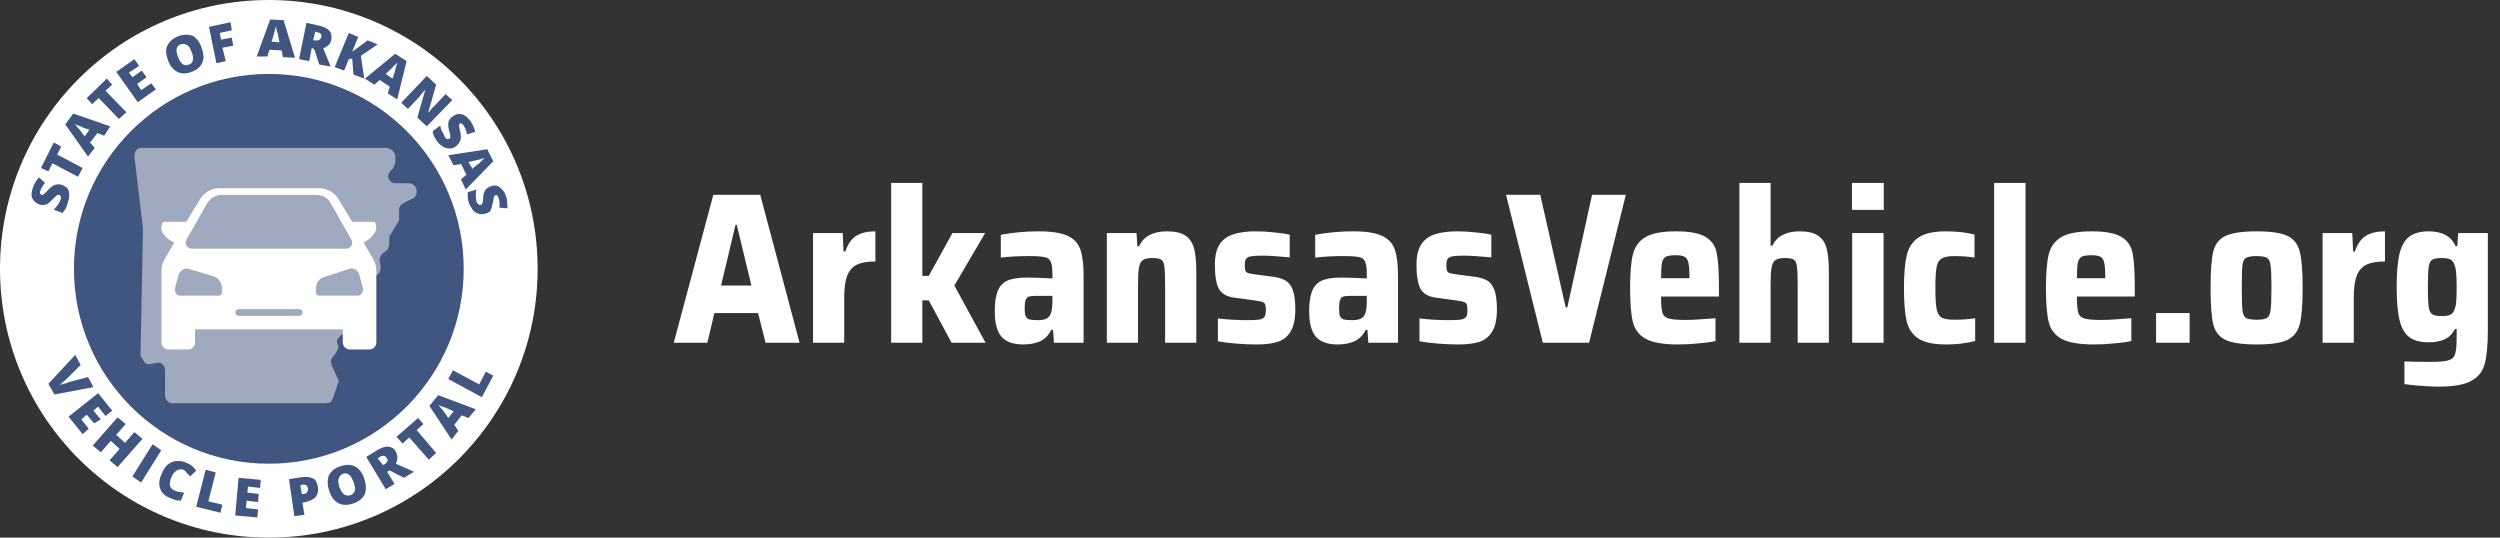 <svg width="372" height="80" viewBox="0 0 372 80" fill="none" xmlns="http://www.w3.org/2000/svg">
<rect x="0" y="0" width="372" height="80" fill="#333333" stroke="none"/>
<g clip-path="url(#clip0_168_4649)">
<path fill-rule="evenodd" clip-rule="evenodd" d="M40 80C17.909 80 0 62.091 0 40C0 17.909 17.909 0 40 0C62.091 0 80 17.909 80 40C80 62.091 62.091 80 40 80Z" fill="white"/>
<path fill-rule="evenodd" clip-rule="evenodd" d="M40 69C23.984 69 11 56.016 11 40C11 23.984 23.984 11 40 11C56.016 11 69 23.984 69 40C69 56.016 56.016 69 40 69Z" fill="#405680"/>
<path d="M21.094 22H57.376C57.923 22 58.47 22.364 58.652 22.727C58.835 22.909 58.835 23.273 58.835 23.454V24C58.835 24.364 58.652 24.727 58.47 25.091L58.105 25.454C57.376 26.182 57.923 27.273 58.835 27.273H60.84C61.387 27.273 61.752 27.636 61.934 28C62.117 28.727 61.934 29.454 61.205 29.636L60.111 30.182C59.746 30.364 59.382 30.727 59.382 31.091V32.545C59.382 32.727 59.382 32.909 59.199 33.091L58.105 34.909C57.923 35.091 57.923 35.455 57.923 35.636V36.182C57.923 36.545 57.741 37.091 57.559 37.273L57.011 37.636C56.647 38 56.465 38.364 56.465 38.727L56.647 39.818C56.647 40.182 56.465 40.727 56.1 40.909L55.188 41.455C54.824 41.636 54.641 42 54.641 42.364L54.459 44.909C54.459 45.273 54.277 45.636 53.912 45.818L52.271 46.909C52.089 47.091 51.907 47.455 51.724 47.636L51.542 48.909C51.542 49.091 51.359 49.455 51.177 49.455L50.448 50.182C50.083 50.545 50.083 50.909 50.266 51.273C50.448 51.636 50.266 52 50.083 52.364L49.536 53.091C49.172 53.455 49.172 53.818 49.354 54.364L50.266 56.364C50.448 56.545 50.448 56.909 50.266 57.091L49.536 59.273C49.354 59.818 48.989 60 48.442 60H25.652C25.105 60 24.558 59.455 24.558 58.909V55.091C24.558 54.364 24.011 53.818 23.282 54L22.37 54.182C22.006 54.182 21.641 54.182 21.459 53.818L21.094 53.273C20.912 53.091 20.912 52.727 20.912 52.545L21.276 34L20 23.273C20 22.546 20.365 22 21.094 22Z" fill="#9FAABF"/>
<path d="M55.501 38.5L54.102 36.1C55.401 35.4 56.4 34.3 55.8 33.1C55.7 33 55.6 33 55.6 33H52.403L50.405 29.7C49.806 28.6 48.607 28 47.408 28H32.721C31.522 28 30.323 28.6 29.724 29.7L27.726 33H24.429C24.429 33 24.329 33 24.229 33.1C23.529 34.3 24.529 35.4 25.927 36.1L24.529 38.5C24.229 39 24.029 39.6 24.029 40.2V51C24.029 51.5 24.529 52 25.028 52H28.026C28.525 52 29.024 51.5 29.024 51V49H51.005V51C51.005 51.5 51.504 52 52.004 52H55.001C55.501 52 56 51.5 56 51V40.2C56 39.6 55.8 39 55.501 38.5ZM27.726 35.7L30.723 30.4C31.223 29.5 32.022 29 33.021 29H47.008C48.007 29 48.907 29.5 49.306 30.4L52.303 35.7C52.603 36.3 52.203 37 51.504 37H28.525C27.826 37 27.426 36.3 27.726 35.7ZM33.021 43.5C33.021 43.8 32.821 44 32.521 44H26.826C26.327 44 25.927 43.5 26.027 42.9L26.527 41C26.727 40.3 27.426 39.8 28.026 40L31.722 41.1C32.521 41.3 33.021 42.1 33.021 42.9V43.5ZM44.511 47H35.519C35.219 47 35.019 46.8 35.019 46.5C35.019 46.2 35.219 46 35.519 46H44.511C44.81 46 45.01 46.2 45.01 46.5C45.01 46.8 44.81 47 44.511 47ZM53.203 44H47.508C47.208 44 47.008 43.8 47.008 43.5V43C47.008 42.1 47.508 41.4 48.307 41.2L52.004 40C52.703 39.8 53.303 40.2 53.502 41L54.002 42.9C54.102 43.5 53.702 44 53.203 44Z" fill="white"/>
<path d="M13.1 56.1L13.9 57.6L8.1 58.7L7.2 57.1L11.2 52.8L12 54.3L9.9 56.4C9.4 56.8 9.1 57.1 8.9 57.3C9.1 57.2 9.3 57.2 9.5 57.1C9.8 57 10 57 10.1 56.9L13.1 56.1Z" fill="#405680"/>
<path d="M12.3 64.6L10.2 62L14.6 58.5L16.7 61.1L15.7 61.9L14.6 60.5L13.9 61.1L15 62.4L14 63L12.9 61.7L12.1 62.4L13.2 63.8L12.3 64.6Z" fill="#405680"/>
<path d="M17.5 69.5L16.3 68.5L17.8 66.8L16.5 65.6L15 67.3L13.8 66.3L17.5 62.1L18.7 63.1L17.3 64.7L18.6 65.9L20 64.3L21.2 65.3L17.5 69.5Z" fill="#405680"/>
<path d="M19.7 70.9L22.7 66.1L24 67L21 71.8L19.7 70.9Z" fill="#405680"/>
<path d="M27.3 69.9C27 69.8 26.7 69.8 26.3 70C26 70.2 25.7 70.5 25.5 71C25.1 72 25.2 72.7 26 73C26.2 73.1 26.5 73.2 26.7 73.2C26.9 73.2 27.2 73.3 27.4 73.3L26.9 74.5C26.4 74.5 25.9 74.4 25.3 74.1C24.5 73.8 24 73.3 23.8 72.6C23.6 72 23.7 71.2 24.1 70.4C24.3 69.9 24.6 69.4 25 69.1C25.4 68.8 25.8 68.6 26.3 68.6C26.8 68.6 27.3 68.6 27.8 68.9C28.4 69.1 28.8 69.5 29.2 70L28.3 70.9C28.2 70.7 28 70.6 27.8 70.4C27.7 70.2 27.5 70 27.3 69.9Z" fill="#405680"/>
<path d="M29.2 75.4L30.6 69.9L32.1 70.3L31 74.6L33.1 75.1L32.8 76.3L29.2 75.4Z" fill="#405680"/>
<path d="M38.3 77L35 76.7L35.5 71.1L38.8 71.4L38.7 72.6L36.9 72.4L36.8 73.3L38.5 73.5L38.4 74.7L36.7 74.5L36.6 75.6L38.4 75.8L38.3 77Z" fill="#405680"/>
<path d="M47.3 72.4C47.4 73 47.3 73.5 47 73.9C46.7 74.3 46.2 74.5 45.5 74.7L45 74.8L45.3 76.6L43.8 76.8L43 71.3L44.9 71C45.6 70.9 46.2 71 46.6 71.2C47 71.4 47.2 71.9 47.3 72.4ZM44.9 73.5H45.2C45.4 73.5 45.6 73.4 45.7 73.2C45.8 73 45.9 72.9 45.8 72.6C45.7 72.2 45.5 72.1 45.1 72.1L44.7 72.2L44.9 73.5Z" fill="#405680"/>
<path d="M54.2 71.2C54.5 72.1 54.5 72.8 54.3 73.5C54 74.1 53.5 74.6 52.6 74.9C51.8 75.2 51 75.2 50.4 74.9C49.8 74.6 49.3 74 49 73.1C48.7 72.2 48.7 71.5 48.9 70.8C49.2 70.2 49.7 69.7 50.6 69.4C51.4 69.1 52.2 69.1 52.8 69.4C53.4 69.7 53.9 70.3 54.2 71.2ZM50.5 72.5C50.9 73.5 51.4 73.9 52.1 73.7C52.5 73.6 52.7 73.3 52.8 73C52.9 72.7 52.8 72.3 52.6 71.7C52.4 71.2 52.2 70.8 51.9 70.6C51.6 70.4 51.3 70.4 51 70.5C50.3 70.9 50.2 71.5 50.5 72.5Z" fill="#405680"/>
<path d="M57.6 70.2L58.7 72L57.4 72.8L54.5 68L56.1 67C57.4 66.2 58.4 66.3 58.9 67.2C59.2 67.8 59.2 68.4 58.9 69L61.6 70.2L60.1 71.1L58 70L57.6 70.2ZM57 69.2L57.2 69.1C57.7 68.8 57.8 68.5 57.5 68.1C57.3 67.8 57 67.7 56.5 68L56.2 68.2L57 69.2Z" fill="#405680"/>
<path d="M64.9 67.4L63.8 68.4L60.9 65.1L59.9 66L59 65L62.2 62.2L63 63.1L62 64L64.9 67.4Z" fill="#405680"/>
<path d="M69.7 62.2L68.7 61.8L67.6 63.2L68.2 64.1L67.2 65.4L63.9 60.4L65.2 58.8L70.8 60.9L69.7 62.2ZM67.5 61.2L66.6 60.8C66.4 60.7 66.2 60.6 65.8 60.5C65.5 60.4 65.3 60.3 65.2 60.2C65.3 60.3 65.4 60.5 65.6 60.7C65.8 60.9 66.2 61.4 66.7 62.2L67.5 61.2Z" fill="#405680"/>
<path d="M71.7 59.1L66.7 56.4L67.4 55.1L71.3 57.2L72.3 55.3L73.4 55.9L71.7 59.1Z" fill="#405680"/>
<path d="M9.2 27.5C9.5 27.6 9.8 27.8 10 28C10.2 28.2 10.3 28.6 10.3 28.9C10.3 29.2 10.3 29.6 10.1 30.1C10 30.5 9.9 30.8 9.8 31C9.7 31.2 9.5 31.4 9.3 31.7L8 31.2C8.2 31 8.4 30.7 8.6 30.5C8.8 30.2 8.9 30 9 29.7C9.1 29.5 9.1 29.3 9 29.2C9 29.1 8.9 29 8.8 29C8.7 29 8.7 29 8.6 29C8.5 29 8.5 29.1 8.4 29.1C8.3 29.2 8.1 29.4 7.8 29.7C7.5 30 7.3 30.2 7.1 30.3C6.9 30.4 6.7 30.5 6.5 30.5C6.3 30.5 6 30.5 5.8 30.4C5.3 30.2 5 29.9 4.8 29.5C4.6 29.1 4.7 28.5 4.9 27.9C5.1 27.4 5.4 26.8 5.8 26.4L6.7 27.2C6.4 27.6 6.1 28 6 28.4C5.9 28.6 5.9 28.7 6 28.8C6 28.9 6.1 29 6.2 29C6.3 29 6.4 29 6.5 28.9C6.6 28.8 6.9 28.6 7.2 28.2C7.6 27.8 7.9 27.6 8.2 27.5C8.5 27.4 8.8 27.4 9.2 27.5Z" fill="#405680"/>
<path d="M12.3 25L11.6 26.3L7.8 24.3L7.2 25.5L6.1 25L8 21.2L9.1 21.8L8.5 23L12.3 25Z" fill="#405680"/>
<path d="M15.5 20.2L14.5 19.8L13.4 21.2L14.1 22L13.1 23.3L9.7 18.5L10.9 16.9L16.4 18.8L15.5 20.2ZM13.3 19.3L12.4 19C12.2 18.9 12 18.8 11.7 18.7C11.4 18.6 11.2 18.5 11.1 18.4C11.2 18.5 11.3 18.7 11.5 18.9C11.7 19.1 12.1 19.6 12.6 20.3L13.3 19.3Z" fill="#405680"/>
<path d="M18.8 16.7L17.7 17.7L14.7 14.6L13.7 15.5L12.9 14.6L15.9 11.7L16.7 12.6L15.7 13.5L18.8 16.7Z" fill="#405680"/>
<path d="M23.2 13.3L20.5 15.2L17.3 10.7L20 8.8L20.7 9.8L19.2 10.8L19.7 11.5L21.1 10.5L21.8 11.5L20.4 12.5L21 13.4L22.5 12.4L23.2 13.3Z" fill="#405680"/>
<path d="M30 7.1C30.3 8 30.4 8.7 30.1 9.3C29.9 9.9 29.3 10.4 28.5 10.7C27.7 11 27 11 26.4 10.7C25.8 10.4 25.3 9.8 25 9C24.7 8.1 24.6 7.4 24.9 6.8C25.2 6.2 25.7 5.7 26.5 5.4C27.3 5.1 28 5.1 28.6 5.3C29.2 5.6 29.7 6.2 30 7.1ZM26.5 8.5C26.9 9.5 27.4 9.9 28.1 9.6C28.5 9.5 28.7 9.2 28.7 8.9C28.8 8.6 28.7 8.2 28.5 7.7C28.3 7.2 28.1 6.8 27.8 6.7C27.5 6.5 27.2 6.5 26.9 6.6C26.2 6.8 26.1 7.5 26.5 8.5Z" fill="#405680"/>
<path d="M33.6 9.1L32.2 9.4L31.1 4L34.3 3.3L34.5 4.5L32.7 4.9L32.9 5.9L34.5 5.6L34.7 6.8L33.1 7.1L33.6 9.1Z" fill="#405680"/>
<path d="M42.1 8.5L41.9 7.5L40.1 7.4L39.8 8.4H38.2L40.2 2.9L42.2 3L43.9 8.6L42.1 8.5ZM41.6 6.3L41.4 5.4C41.4 5.2 41.3 4.9 41.2 4.6C41.1 4.3 41.1 4 41.1 3.9C41 4 41 4.2 40.9 4.5C40.8 4.8 40.7 5.4 40.4 6.2L41.6 6.3Z" fill="#405680"/>
<path d="M46.4 7.1L46 9.1L44.5 8.8L45.6 3.4L47.4 3.8C48.9 4.1 49.5 4.8 49.3 5.9C49.2 6.5 48.8 6.9 48.1 7.2L49.2 9.9L47.5 9.6L46.8 7.4L46.4 7.1ZM46.6 6H46.9C47.4 6.1 47.7 5.9 47.8 5.5C47.9 5.1 47.7 4.9 47.2 4.8L46.9 4.7L46.6 6Z" fill="#405680"/>
<path d="M54.2 11.7L52.6 11.1L52.4 8.7L51.9 8.8L51.2 10.5L49.8 10L51.9 4.9L53.3 5.5L52.4 7.7C52.5 7.6 52.8 7.4 53.1 7.2L54.7 6L56.2 6.6L53.7 8.3L54.2 11.7Z" fill="#405680"/>
<path d="M57.7 13.9L58 12.9L56.5 11.9L55.7 12.6L54.3 11.7L58.8 8L60.5 9.1L59.1 14.8L57.7 13.9ZM58.4 11.7L58.7 10.8C58.8 10.6 58.8 10.3 58.9 10C59 9.7 59.1 9.5 59.1 9.3C59 9.4 58.9 9.6 58.6 9.8C58.5 10 58 10.4 57.4 11L58.4 11.7Z" fill="#405680"/>
<path d="M63.5 18.8L62.1 17.5L63.3 13.3C62.9 13.8 62.6 14.1 62.4 14.4L60.7 16.2L59.7 15.3L63.5 11.3L64.9 12.6L63.7 16.8C64.1 16.4 64.3 16 64.6 15.8L66.3 14L67.3 14.9L63.5 18.8Z" fill="#405680"/>
<path d="M67.8 21.8C67.5 22 67.2 22.1 66.9 22.1C66.6 22.1 66.3 22 66 21.9C65.7 21.7 65.4 21.5 65.1 21.1C64.9 20.8 64.7 20.5 64.6 20.3C64.5 20.1 64.4 19.8 64.4 19.5L65.5 18.7C65.6 19 65.6 19.3 65.8 19.6C66 19.9 66.1 20.1 66.2 20.4C66.3 20.6 66.5 20.7 66.6 20.7C66.7 20.7 66.8 20.7 66.9 20.6C67 20.6 67 20.5 67 20.4C67 20.3 67 20.2 67 20.1C67 20 66.9 19.7 66.8 19.3C66.7 18.9 66.7 18.6 66.7 18.4C66.7 18.2 66.8 17.9 66.9 17.8C67 17.6 67.2 17.4 67.4 17.3C67.8 17 68.2 16.9 68.7 17C69.2 17.1 69.6 17.5 70 18C70.3 18.5 70.6 19 70.7 19.6L69.5 20C69.4 19.4 69.2 19 69 18.7C68.9 18.5 68.8 18.5 68.7 18.4C68.6 18.3 68.5 18.4 68.4 18.4C68.3 18.5 68.3 18.6 68.3 18.7C68.3 18.8 68.4 19.2 68.5 19.7C68.6 20.2 68.6 20.6 68.5 20.9C68.4 21.2 68.1 21.6 67.8 21.8Z" fill="#405680"/>
<path d="M68.6 26.7L69.4 26L68.6 24.4L67.5 24.6L66.7 23.1L72.5 22.2L73.4 24L69.3 28.2L68.6 26.7ZM70.3 25.1L71 24.5C71.2 24.4 71.4 24.2 71.6 24C71.8 23.8 72 23.6 72.1 23.5C72 23.5 71.8 23.6 71.5 23.7C71.2 23.8 70.6 23.9 69.7 24.1L70.3 25.1Z" fill="#405680"/>
<path d="M72.2 31.8C71.9 31.9 71.6 31.9 71.2 31.8C70.8 31.7 70.6 31.5 70.4 31.3C70.2 31 70 30.7 69.8 30.3C69.7 29.9 69.6 29.6 69.6 29.4C69.6 29.1 69.6 28.9 69.6 28.6L70.9 28.2C70.8 28.5 70.8 28.8 70.8 29.2C70.8 29.5 70.9 29.8 70.9 30C71 30.2 71.1 30.4 71.2 30.4C71.3 30.5 71.4 30.5 71.5 30.5C71.6 30.5 71.6 30.4 71.7 30.4C71.7 30.3 71.8 30.3 71.8 30.2C71.8 30.1 71.9 29.8 71.9 29.4C71.9 29 72 28.7 72.1 28.5C72.2 28.3 72.3 28.1 72.5 28C72.7 27.9 72.9 27.7 73.1 27.7C73.6 27.5 74 27.6 74.4 27.9C74.8 28.2 75.1 28.6 75.3 29.2C75.5 29.7 75.5 30.3 75.5 31L74.3 30.9C74.4 30.3 74.3 29.9 74.2 29.5C74.1 29.3 74.1 29.2 74 29.1C73.9 29 73.8 29 73.7 29.1C73.6 29.1 73.5 29.2 73.5 29.3C73.5 29.4 73.4 29.8 73.3 30.3C73.2 30.8 73.1 31.2 72.9 31.5C72.8 31.5 72.6 31.7 72.2 31.8Z" fill="#405680"/>
</g>
<path d="M113.92 51L112.8 46.584H106.304L105.248 51H100.256L106.144 28.984H113.12L118.976 51H113.92ZM109.632 33.464H109.44L107.296 42.488H111.808L109.632 33.464ZM120.978 34.68H125.394L125.522 37.432H125.778C126.162 36.301 126.706 35.523 127.41 35.096C128.114 34.648 129.063 34.424 130.258 34.424V38.904C129.085 38.904 128.167 39.064 127.506 39.384C126.845 39.704 126.365 40.248 126.066 41.016C125.767 41.784 125.618 42.861 125.618 44.248V51H120.978V34.68ZM141.595 51L138.203 44.696H137.243V51H132.603V27.224H137.243V41.048H138.203L141.723 34.68H146.587L142.011 42.488L146.651 51H141.595ZM152.248 51.256C150.776 51.256 149.699 50.872 149.016 50.104C148.355 49.315 148.024 48.056 148.024 46.328C148.024 45.069 148.163 44.077 148.44 43.352C148.717 42.627 149.187 42.104 149.848 41.784C150.531 41.464 151.491 41.304 152.728 41.304C153.645 41.304 154.936 41.347 156.6 41.432V40.76C156.6 39.885 156.515 39.277 156.344 38.936C156.195 38.573 155.896 38.349 155.448 38.264C155 38.157 154.221 38.104 153.112 38.104C151.597 38.104 150.2 38.179 148.92 38.328V34.936C150.733 34.595 152.621 34.424 154.584 34.424C156.504 34.424 157.933 34.648 158.872 35.096C159.832 35.544 160.461 36.227 160.76 37.144C161.08 38.04 161.24 39.352 161.24 41.08V51H156.824L156.696 49.08H156.44C156.013 49.912 155.437 50.488 154.712 50.808C154.008 51.107 153.187 51.256 152.248 51.256ZM154.392 47.64C154.883 47.64 155.267 47.587 155.544 47.48C155.843 47.373 156.077 47.181 156.248 46.904C156.483 46.477 156.6 45.752 156.6 44.728V44.024H154.136C153.645 44.024 153.283 44.067 153.048 44.152C152.835 44.237 152.685 44.419 152.6 44.696C152.515 44.952 152.472 45.357 152.472 45.912C152.472 46.403 152.515 46.765 152.6 47C152.685 47.235 152.856 47.405 153.112 47.512C153.389 47.597 153.816 47.64 154.392 47.64ZM173.369 42.264C173.369 40.963 173.326 40.067 173.241 39.576C173.177 39.064 173.017 38.744 172.761 38.616C172.526 38.467 172.089 38.392 171.449 38.392C170.787 38.392 170.307 38.509 170.009 38.744C169.731 38.957 169.55 39.341 169.465 39.896C169.379 40.429 169.337 41.315 169.337 42.552V51H164.697V34.68H169.113L169.241 36.632H169.497C170.179 35.16 171.566 34.424 173.657 34.424C174.894 34.424 175.822 34.648 176.441 35.096C177.059 35.523 177.475 36.163 177.689 37.016C177.902 37.869 178.009 39.043 178.009 40.536V51H173.369V42.264ZM186.95 51.256C186.033 51.256 185.041 51.213 183.974 51.128C182.907 51.043 181.99 50.925 181.222 50.776V47.384C182.63 47.555 184.102 47.64 185.638 47.64C186.47 47.64 187.067 47.608 187.43 47.544C187.814 47.459 188.059 47.32 188.166 47.128C188.294 46.936 188.358 46.627 188.358 46.2C188.358 45.773 188.326 45.475 188.262 45.304C188.198 45.133 188.07 45.016 187.878 44.952C187.686 44.867 187.345 44.792 186.854 44.728L183.59 44.28C182.502 44.131 181.755 43.683 181.35 42.936C180.966 42.189 180.774 41.005 180.774 39.384C180.774 38.061 181.019 37.037 181.51 36.312C182.022 35.587 182.715 35.096 183.59 34.84C184.465 34.563 185.563 34.424 186.886 34.424C187.739 34.424 188.646 34.477 189.606 34.584C190.566 34.669 191.334 34.787 191.91 34.936V38.296C190.118 38.125 188.753 38.04 187.814 38.04C187.067 38.04 186.513 38.072 186.15 38.136C185.809 38.2 185.563 38.328 185.414 38.52C185.286 38.691 185.222 38.979 185.222 39.384C185.222 39.789 185.243 40.077 185.286 40.248C185.35 40.397 185.457 40.515 185.606 40.6C185.777 40.664 186.075 40.728 186.502 40.792L189.606 41.208C190.31 41.315 190.875 41.496 191.302 41.752C191.75 42.008 192.102 42.467 192.358 43.128C192.614 43.789 192.742 44.749 192.742 46.008C192.742 47.459 192.507 48.568 192.038 49.336C191.59 50.083 190.95 50.595 190.118 50.872C189.307 51.128 188.251 51.256 186.95 51.256ZM199.029 51.256C197.557 51.256 196.48 50.872 195.797 50.104C195.136 49.315 194.805 48.056 194.805 46.328C194.805 45.069 194.944 44.077 195.221 43.352C195.499 42.627 195.968 42.104 196.629 41.784C197.312 41.464 198.272 41.304 199.509 41.304C200.427 41.304 201.717 41.347 203.381 41.432V40.76C203.381 39.885 203.296 39.277 203.125 38.936C202.976 38.573 202.677 38.349 202.229 38.264C201.781 38.157 201.003 38.104 199.893 38.104C198.379 38.104 196.981 38.179 195.701 38.328V34.936C197.515 34.595 199.403 34.424 201.365 34.424C203.285 34.424 204.715 34.648 205.653 35.096C206.613 35.544 207.243 36.227 207.541 37.144C207.861 38.04 208.021 39.352 208.021 41.08V51H203.605L203.477 49.08H203.221C202.795 49.912 202.219 50.488 201.493 50.808C200.789 51.107 199.968 51.256 199.029 51.256ZM201.173 47.64C201.664 47.64 202.048 47.587 202.325 47.48C202.624 47.373 202.859 47.181 203.029 46.904C203.264 46.477 203.381 45.752 203.381 44.728V44.024H200.917C200.427 44.024 200.064 44.067 199.829 44.152C199.616 44.237 199.467 44.419 199.381 44.696C199.296 44.952 199.253 45.357 199.253 45.912C199.253 46.403 199.296 46.765 199.381 47C199.467 47.235 199.637 47.405 199.893 47.512C200.171 47.597 200.597 47.64 201.173 47.64ZM216.95 51.256C216.033 51.256 215.041 51.213 213.974 51.128C212.907 51.043 211.99 50.925 211.222 50.776V47.384C212.63 47.555 214.102 47.64 215.638 47.64C216.47 47.64 217.067 47.608 217.43 47.544C217.814 47.459 218.059 47.32 218.166 47.128C218.294 46.936 218.358 46.627 218.358 46.2C218.358 45.773 218.326 45.475 218.262 45.304C218.198 45.133 218.07 45.016 217.878 44.952C217.686 44.867 217.345 44.792 216.854 44.728L213.59 44.28C212.502 44.131 211.755 43.683 211.35 42.936C210.966 42.189 210.774 41.005 210.774 39.384C210.774 38.061 211.019 37.037 211.51 36.312C212.022 35.587 212.715 35.096 213.59 34.84C214.465 34.563 215.563 34.424 216.886 34.424C217.739 34.424 218.646 34.477 219.606 34.584C220.566 34.669 221.334 34.787 221.91 34.936V38.296C220.118 38.125 218.753 38.04 217.814 38.04C217.067 38.04 216.513 38.072 216.15 38.136C215.809 38.2 215.563 38.328 215.414 38.52C215.286 38.691 215.222 38.979 215.222 39.384C215.222 39.789 215.243 40.077 215.286 40.248C215.35 40.397 215.457 40.515 215.606 40.6C215.777 40.664 216.075 40.728 216.502 40.792L219.606 41.208C220.31 41.315 220.875 41.496 221.302 41.752C221.75 42.008 222.102 42.467 222.358 43.128C222.614 43.789 222.742 44.749 222.742 46.008C222.742 47.459 222.507 48.568 222.038 49.336C221.59 50.083 220.95 50.595 220.118 50.872C219.307 51.128 218.251 51.256 216.95 51.256ZM229.573 51L224.101 28.984H229.189L232.965 45.72H233.221L236.901 28.984H241.925L236.453 51H229.573ZM255.777 44.12H247.169C247.169 45.272 247.233 46.072 247.361 46.52C247.489 46.947 247.788 47.235 248.257 47.384C248.748 47.533 249.601 47.608 250.817 47.608C251.735 47.608 253.217 47.523 255.265 47.352V50.744C254.625 50.893 253.783 51.011 252.737 51.096C251.713 51.203 250.711 51.256 249.729 51.256C247.532 51.256 245.921 50.979 244.897 50.424C243.895 49.869 243.255 49.037 242.977 47.928C242.7 46.819 242.561 45.133 242.561 42.872C242.561 40.653 242.7 38.979 242.977 37.848C243.255 36.717 243.873 35.864 244.833 35.288C245.793 34.712 247.308 34.424 249.377 34.424C251.425 34.424 252.897 34.701 253.793 35.256C254.689 35.789 255.244 36.6 255.457 37.688C255.671 38.776 255.777 40.504 255.777 42.872V44.12ZM249.313 37.976C248.652 37.976 248.172 38.051 247.873 38.2C247.596 38.349 247.404 38.659 247.297 39.128C247.212 39.576 247.169 40.333 247.169 41.4H251.393C251.393 40.312 251.34 39.544 251.233 39.096C251.127 38.627 250.935 38.328 250.657 38.2C250.38 38.051 249.932 37.976 249.313 37.976ZM267.494 42.264C267.494 40.963 267.451 40.067 267.366 39.576C267.302 39.064 267.142 38.744 266.886 38.616C266.651 38.467 266.214 38.392 265.574 38.392C264.912 38.392 264.432 38.509 264.134 38.744C263.856 38.957 263.675 39.341 263.59 39.896C263.504 40.429 263.462 41.315 263.462 42.552V51H258.822V27.224H263.462V36.568H263.718C264.102 35.8 264.635 35.256 265.318 34.936C266 34.595 266.822 34.424 267.782 34.424C269.019 34.424 269.947 34.648 270.566 35.096C271.184 35.523 271.6 36.163 271.814 37.016C272.027 37.869 272.134 39.032 272.134 40.504V51H267.494V42.264ZM275.571 31.224V27.224H280.307V31.224H275.571ZM275.603 51V34.68H280.275V51H275.603ZM293.903 50.744C292.581 51.085 291.141 51.256 289.583 51.256C287.706 51.256 286.319 50.957 285.423 50.36C284.527 49.741 283.951 48.867 283.695 47.736C283.439 46.584 283.311 44.952 283.311 42.84C283.311 40.749 283.45 39.128 283.727 37.976C284.005 36.824 284.581 35.949 285.455 35.352C286.351 34.733 287.717 34.424 289.551 34.424C291.151 34.424 292.57 34.584 293.807 34.904V38.328C292.847 38.179 291.866 38.104 290.863 38.104C289.967 38.104 289.327 38.221 288.943 38.456C288.559 38.669 288.303 39.085 288.175 39.704C288.047 40.323 287.983 41.368 287.983 42.84C287.983 44.333 288.047 45.389 288.175 46.008C288.303 46.627 288.549 47.043 288.911 47.256C289.295 47.469 289.946 47.576 290.863 47.576C291.973 47.576 292.986 47.501 293.903 47.352V50.744ZM296.728 51V27.224H301.4V51H296.728ZM317.652 44.12H309.044C309.044 45.272 309.108 46.072 309.236 46.52C309.364 46.947 309.663 47.235 310.132 47.384C310.623 47.533 311.476 47.608 312.692 47.608C313.61 47.608 315.092 47.523 317.14 47.352V50.744C316.5 50.893 315.658 51.011 314.612 51.096C313.588 51.203 312.586 51.256 311.604 51.256C309.407 51.256 307.796 50.979 306.772 50.424C305.77 49.869 305.13 49.037 304.852 47.928C304.575 46.819 304.436 45.133 304.436 42.872C304.436 40.653 304.575 38.979 304.852 37.848C305.13 36.717 305.748 35.864 306.708 35.288C307.668 34.712 309.183 34.424 311.252 34.424C313.3 34.424 314.772 34.701 315.668 35.256C316.564 35.789 317.119 36.6 317.332 37.688C317.546 38.776 317.652 40.504 317.652 42.872V44.12ZM311.188 37.976C310.527 37.976 310.047 38.051 309.748 38.2C309.471 38.349 309.279 38.659 309.172 39.128C309.087 39.576 309.044 40.333 309.044 41.4H313.268C313.268 40.312 313.215 39.544 313.108 39.096C313.002 38.627 312.81 38.328 312.532 38.2C312.255 38.051 311.807 37.976 311.188 37.976ZM320.825 51V46.584H325.817V51H320.825ZM335.784 51.256C333.63 51.256 332.072 51.021 331.112 50.552C330.174 50.083 329.576 49.304 329.32 48.216C329.064 47.107 328.936 45.315 328.936 42.84C328.936 40.365 329.064 38.584 329.32 37.496C329.576 36.387 330.174 35.597 331.112 35.128C332.072 34.659 333.63 34.424 335.784 34.424C337.939 34.424 339.486 34.659 340.424 35.128C341.363 35.597 341.96 36.387 342.216 37.496C342.494 38.584 342.632 40.365 342.632 42.84C342.632 45.293 342.494 47.075 342.216 48.184C341.96 49.272 341.363 50.061 340.424 50.552C339.486 51.021 337.939 51.256 335.784 51.256ZM335.784 47.576C336.552 47.576 337.075 47.48 337.352 47.288C337.63 47.096 337.8 46.712 337.864 46.136C337.95 45.56 337.992 44.461 337.992 42.84C337.992 41.219 337.95 40.12 337.864 39.544C337.8 38.947 337.63 38.563 337.352 38.392C337.075 38.2 336.552 38.104 335.784 38.104C335.016 38.104 334.483 38.2 334.184 38.392C333.907 38.563 333.736 38.936 333.672 39.512C333.608 40.088 333.576 41.197 333.576 42.84C333.576 44.483 333.608 45.592 333.672 46.168C333.736 46.723 333.907 47.096 334.184 47.288C334.483 47.48 335.016 47.576 335.784 47.576ZM345.603 34.68H350.019L350.147 37.432H350.403C350.787 36.301 351.331 35.523 352.035 35.096C352.739 34.648 353.688 34.424 354.883 34.424V38.904C353.71 38.904 352.792 39.064 352.131 39.384C351.47 39.704 350.99 40.248 350.691 41.016C350.392 41.784 350.243 42.861 350.243 44.248V51H345.603V34.68ZM362.96 57.528C362.042 57.528 361.093 57.485 360.112 57.4C359.152 57.336 358.373 57.251 357.776 57.144V53.784C358.714 53.827 360.058 53.848 361.808 53.848C363.045 53.848 363.909 53.763 364.4 53.592C364.89 53.443 365.2 53.123 365.328 52.632C365.477 52.163 365.552 51.32 365.552 50.104V48.952H365.296C364.933 49.677 364.421 50.189 363.76 50.488C363.12 50.787 362.33 50.936 361.392 50.936C360.176 50.936 359.226 50.691 358.544 50.2C357.861 49.709 357.37 48.877 357.072 47.704C356.773 46.509 356.624 44.845 356.624 42.712C356.624 40.536 356.773 38.851 357.072 37.656C357.392 36.461 357.893 35.629 358.576 35.16C359.258 34.669 360.197 34.424 361.392 34.424C363.418 34.424 364.752 35.16 365.392 36.632H365.648L365.776 34.68H370.192V49.08C370.192 51.277 370.042 52.941 369.744 54.072C369.466 55.203 368.816 56.056 367.792 56.632C366.768 57.229 365.157 57.528 362.96 57.528ZM363.408 47.032C363.962 47.032 364.378 46.957 364.656 46.808C364.933 46.659 365.136 46.381 365.264 45.976C365.392 45.656 365.466 45.251 365.488 44.76C365.53 44.269 365.552 43.587 365.552 42.712C365.552 41.901 365.53 41.261 365.488 40.792C365.466 40.301 365.402 39.907 365.296 39.608C365.168 39.139 364.965 38.819 364.688 38.648C364.41 38.477 363.984 38.392 363.408 38.392C362.682 38.392 362.181 38.477 361.904 38.648C361.648 38.797 361.477 39.149 361.392 39.704C361.306 40.259 361.264 41.261 361.264 42.712C361.264 44.141 361.306 45.133 361.392 45.688C361.477 46.243 361.658 46.605 361.936 46.776C362.213 46.947 362.704 47.032 363.408 47.032Z" fill="white"/>
<defs>
<clipPath id="clip0_168_4649">
<rect width="80" height="80" fill="white"/>
</clipPath>
</defs>
</svg>
